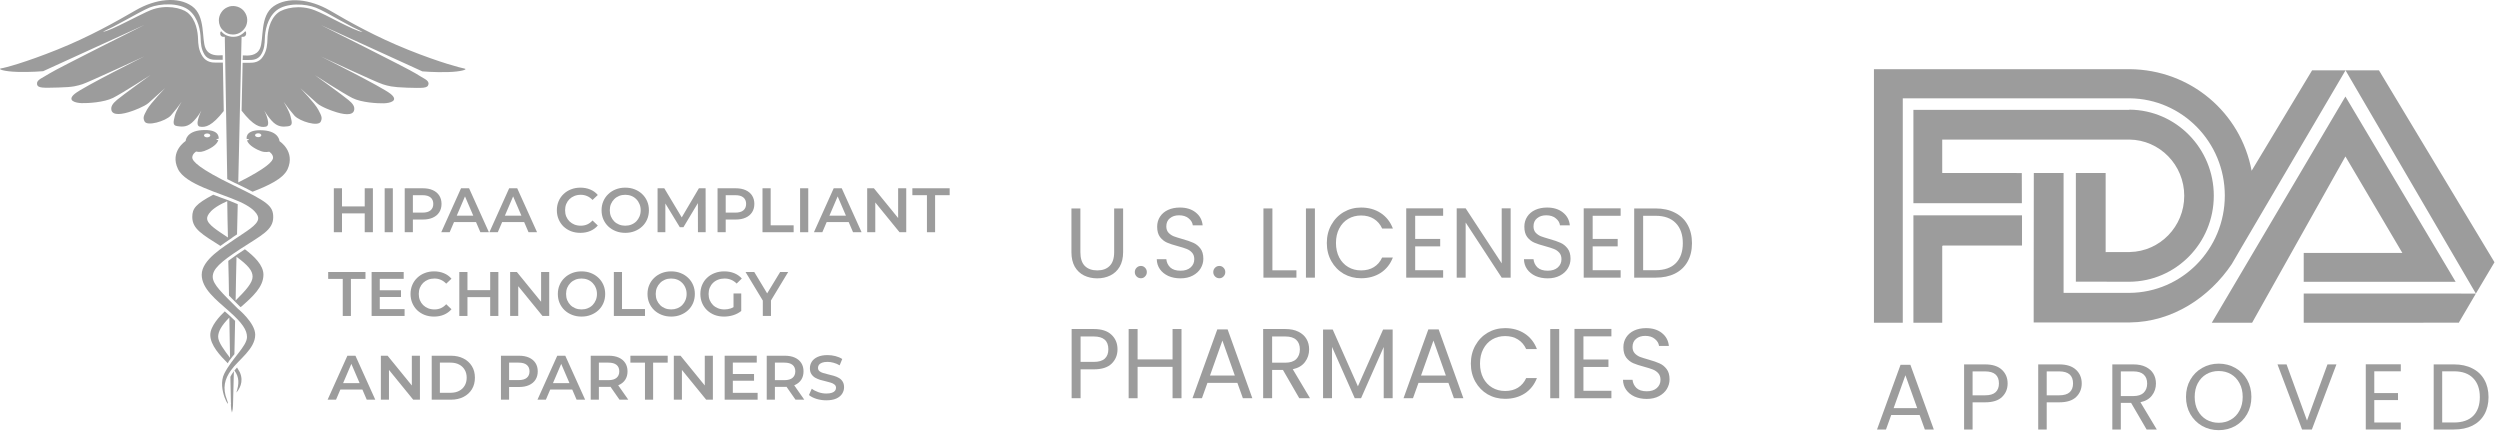 <?xml version="1.0" encoding="UTF-8"?>
<svg xmlns="http://www.w3.org/2000/svg" width="280" height="49" viewBox="0 0 280 49" fill="none">
  <path d="M121.003 23.345V28.25C121.003 28.939 121.169 29.451 121.5 29.785C121.838 30.119 122.305 30.285 122.9 30.285C123.488 30.285 123.948 30.119 124.278 29.785C124.617 29.451 124.786 28.939 124.786 28.25V23.345H125.789V28.239C125.789 28.884 125.661 29.429 125.403 29.874C125.146 30.311 124.797 30.637 124.356 30.852C123.922 31.067 123.433 31.175 122.889 31.175C122.345 31.175 121.853 31.067 121.411 30.852C120.978 30.637 120.632 30.311 120.375 29.874C120.125 29.429 120 28.884 120 28.239V23.345H121.003Z" fill="#9C9C9C"></path>
  <path d="M127.783 31.164C127.592 31.164 127.43 31.097 127.298 30.964C127.165 30.83 127.099 30.667 127.099 30.474C127.099 30.282 127.165 30.119 127.298 29.985C127.43 29.852 127.592 29.785 127.783 29.785C127.967 29.785 128.121 29.852 128.246 29.985C128.378 30.119 128.445 30.282 128.445 30.474C128.445 30.667 128.378 30.83 128.246 30.964C128.121 31.097 127.967 31.164 127.783 31.164Z" fill="#9C9C9C"></path>
  <path d="M132.215 31.175C131.708 31.175 131.252 31.086 130.848 30.908C130.451 30.723 130.139 30.471 129.911 30.152C129.683 29.826 129.565 29.451 129.558 29.029H130.627C130.664 29.392 130.811 29.7 131.069 29.952C131.333 30.196 131.715 30.319 132.215 30.319C132.693 30.319 133.068 30.2 133.34 29.963C133.619 29.718 133.759 29.407 133.759 29.029C133.759 28.732 133.678 28.491 133.517 28.306C133.355 28.12 133.153 27.979 132.91 27.883C132.667 27.787 132.34 27.683 131.929 27.572C131.421 27.438 131.013 27.305 130.705 27.171C130.403 27.038 130.142 26.83 129.922 26.548C129.709 26.259 129.602 25.874 129.602 25.392C129.602 24.969 129.709 24.595 129.922 24.268C130.135 23.942 130.433 23.69 130.815 23.512C131.205 23.334 131.649 23.245 132.149 23.245C132.87 23.245 133.458 23.427 133.914 23.79C134.377 24.153 134.638 24.635 134.696 25.236H133.594C133.557 24.939 133.403 24.68 133.131 24.457C132.859 24.228 132.498 24.113 132.05 24.113C131.631 24.113 131.289 24.224 131.024 24.446C130.76 24.661 130.627 24.965 130.627 25.358C130.627 25.64 130.705 25.87 130.859 26.048C131.021 26.226 131.216 26.363 131.443 26.459C131.679 26.548 132.006 26.652 132.425 26.771C132.932 26.912 133.34 27.052 133.649 27.193C133.958 27.327 134.222 27.538 134.443 27.827C134.663 28.109 134.774 28.495 134.774 28.984C134.774 29.362 134.674 29.718 134.476 30.052C134.277 30.385 133.983 30.656 133.594 30.864C133.204 31.071 132.745 31.175 132.215 31.175Z" fill="#9C9C9C"></path>
  <path d="M136.57 31.164C136.379 31.164 136.217 31.097 136.085 30.964C135.953 30.83 135.886 30.667 135.886 30.474C135.886 30.282 135.953 30.119 136.085 29.985C136.217 29.852 136.379 29.785 136.57 29.785C136.754 29.785 136.908 29.852 137.033 29.985C137.166 30.119 137.232 30.282 137.232 30.474C137.232 30.667 137.166 30.83 137.033 30.964C136.908 31.097 136.754 31.164 136.57 31.164Z" fill="#9C9C9C"></path>
  <path d="M142.509 30.274H145.199V31.097H141.505V23.345H142.509V30.274Z" fill="#9C9C9C"></path>
  <path d="M147.269 23.345V31.097H146.265V23.345H147.269Z" fill="#9C9C9C"></path>
  <path d="M148.604 27.216C148.604 26.459 148.773 25.781 149.111 25.18C149.449 24.572 149.909 24.098 150.489 23.757C151.078 23.416 151.728 23.245 152.441 23.245C153.279 23.245 154.011 23.449 154.636 23.857C155.26 24.265 155.716 24.843 156.003 25.592H154.801C154.588 25.125 154.279 24.765 153.875 24.513C153.478 24.261 153 24.135 152.441 24.135C151.905 24.135 151.423 24.261 150.997 24.513C150.57 24.765 150.236 25.125 149.993 25.592C149.751 26.052 149.629 26.593 149.629 27.216C149.629 27.831 149.751 28.372 149.993 28.84C150.236 29.299 150.57 29.655 150.997 29.907C151.423 30.159 151.905 30.285 152.441 30.285C153 30.285 153.478 30.163 153.875 29.918C154.279 29.666 154.588 29.307 154.801 28.84H156.003C155.716 29.581 155.26 30.155 154.636 30.563C154.011 30.964 153.279 31.164 152.441 31.164C151.728 31.164 151.078 30.997 150.489 30.663C149.909 30.322 149.449 29.852 149.111 29.251C148.773 28.65 148.604 27.972 148.604 27.216Z" fill="#9C9C9C"></path>
  <path d="M158.5 24.168V26.76H161.301V27.594H158.5V30.263H161.632V31.097H157.497V23.334H161.632V24.168H158.5Z" fill="#9C9C9C"></path>
  <path d="M169.193 31.097H168.19L164.154 24.924V31.097H163.15V23.334H164.154L168.19 29.496V23.334H169.193V31.097Z" fill="#9C9C9C"></path>
  <path d="M173.341 31.175C172.833 31.175 172.378 31.086 171.973 30.908C171.576 30.723 171.264 30.471 171.036 30.152C170.808 29.826 170.69 29.451 170.683 29.029H171.753C171.789 29.392 171.936 29.7 172.194 29.952C172.458 30.196 172.841 30.319 173.341 30.319C173.818 30.319 174.193 30.2 174.465 29.963C174.745 29.718 174.884 29.407 174.884 29.029C174.884 28.732 174.803 28.491 174.642 28.306C174.48 28.12 174.278 27.979 174.035 27.883C173.793 27.787 173.466 27.683 173.054 27.572C172.547 27.438 172.139 27.305 171.83 27.171C171.528 27.038 171.267 26.83 171.047 26.548C170.834 26.259 170.727 25.874 170.727 25.392C170.727 24.969 170.834 24.595 171.047 24.268C171.26 23.942 171.558 23.69 171.94 23.512C172.33 23.334 172.774 23.245 173.274 23.245C173.995 23.245 174.583 23.427 175.039 23.79C175.502 24.153 175.763 24.635 175.822 25.236H174.719C174.682 24.939 174.528 24.68 174.256 24.457C173.984 24.228 173.624 24.113 173.175 24.113C172.756 24.113 172.414 24.224 172.15 24.446C171.885 24.661 171.753 24.965 171.753 25.358C171.753 25.64 171.83 25.87 171.984 26.048C172.146 26.226 172.341 26.363 172.569 26.459C172.804 26.548 173.131 26.652 173.55 26.771C174.057 26.912 174.465 27.052 174.774 27.193C175.083 27.327 175.347 27.538 175.568 27.827C175.789 28.109 175.899 28.495 175.899 28.984C175.899 29.362 175.8 29.718 175.601 30.052C175.403 30.385 175.109 30.656 174.719 30.864C174.329 31.071 173.87 31.175 173.341 31.175Z" fill="#9C9C9C"></path>
  <path d="M178.379 24.168V26.76H181.18V27.594H178.379V30.263H181.511V31.097H177.375V23.334H181.511V24.168H178.379Z" fill="#9C9C9C"></path>
  <path d="M185.422 23.345C186.26 23.345 186.984 23.505 187.594 23.823C188.212 24.135 188.682 24.584 189.006 25.169C189.336 25.755 189.502 26.445 189.502 27.238C189.502 28.031 189.336 28.721 189.006 29.307C188.682 29.885 188.212 30.33 187.594 30.641C186.984 30.945 186.26 31.097 185.422 31.097H183.029V23.345H185.422ZM185.422 30.263C186.414 30.263 187.171 30 187.693 29.473C188.215 28.939 188.476 28.194 188.476 27.238C188.476 26.274 188.212 25.521 187.682 24.98C187.16 24.439 186.407 24.168 185.422 24.168H184.032V30.263H185.422Z" fill="#9C9C9C"></path>
  <path d="M125.161 39.119C125.161 39.764 124.94 40.302 124.499 40.732C124.065 41.155 123.4 41.366 122.503 41.366H121.026V44.602H120.022V36.85H122.503C123.371 36.85 124.029 37.062 124.477 37.484C124.933 37.907 125.161 38.452 125.161 39.119ZM122.503 40.532C123.062 40.532 123.474 40.409 123.738 40.165C124.003 39.92 124.135 39.572 124.135 39.119C124.135 38.163 123.591 37.685 122.503 37.685H121.026V40.532H122.503Z" fill="#9C9C9C"></path>
  <path d="M132.329 36.85V44.602H131.326V41.088H127.411V44.602H126.408V36.85H127.411V40.254H131.326V36.85H132.329Z" fill="#9C9C9C"></path>
  <path d="M138.586 42.879H135.234L134.616 44.602H133.558L136.336 36.895H137.494L140.262 44.602H139.203L138.586 42.879ZM138.299 42.056L136.91 38.141L135.52 42.056H138.299Z" fill="#9C9C9C"></path>
  <path d="M145.52 44.602L143.689 41.433H142.477V44.602H141.473V36.85H143.954C144.535 36.85 145.024 36.95 145.421 37.151C145.825 37.351 146.126 37.621 146.325 37.963C146.523 38.304 146.623 38.693 146.623 39.13C146.623 39.664 146.468 40.135 146.16 40.543C145.858 40.951 145.402 41.221 144.792 41.355L146.722 44.602H145.52ZM142.477 40.621H143.954C144.498 40.621 144.906 40.487 145.178 40.22C145.45 39.946 145.586 39.583 145.586 39.13C145.586 38.671 145.45 38.315 145.178 38.063C144.913 37.811 144.505 37.685 143.954 37.685H142.477V40.621Z" fill="#9C9C9C"></path>
  <path d="M155.978 36.906V44.602H154.975V38.864L152.438 44.602H151.733L149.185 38.852V44.602H148.182V36.906H149.263L152.085 43.268L154.908 36.906H155.978Z" fill="#9C9C9C"></path>
  <path d="M162.223 42.879H158.871L158.253 44.602H157.195L159.973 36.895H161.131L163.899 44.602H162.84L162.223 42.879ZM161.936 42.056L160.547 38.141L159.157 42.056H161.936Z" fill="#9C9C9C"></path>
  <path d="M164.735 40.721C164.735 39.965 164.904 39.286 165.242 38.685C165.581 38.078 166.04 37.603 166.621 37.262C167.209 36.921 167.859 36.75 168.573 36.75C169.411 36.75 170.142 36.954 170.767 37.362C171.392 37.77 171.848 38.348 172.134 39.097H170.932C170.719 38.63 170.41 38.27 170.006 38.018C169.609 37.766 169.131 37.64 168.573 37.64C168.036 37.64 167.554 37.766 167.128 38.018C166.702 38.27 166.367 38.63 166.125 39.097C165.882 39.557 165.761 40.098 165.761 40.721C165.761 41.336 165.882 41.877 166.125 42.345C166.367 42.804 166.702 43.16 167.128 43.412C167.554 43.664 168.036 43.791 168.573 43.791C169.131 43.791 169.609 43.668 170.006 43.423C170.41 43.171 170.719 42.812 170.932 42.345H172.134C171.848 43.086 171.392 43.661 170.767 44.069C170.142 44.469 169.411 44.669 168.573 44.669C167.859 44.669 167.209 44.502 166.621 44.169C166.04 43.828 165.581 43.357 165.242 42.756C164.904 42.156 164.735 41.477 164.735 40.721Z" fill="#9C9C9C"></path>
  <path d="M174.631 36.85V44.602H173.628V36.85H174.631Z" fill="#9C9C9C"></path>
  <path d="M177.345 37.673V40.265H180.146V41.099H177.345V43.768H180.477V44.602H176.342V36.839H180.477V37.673H177.345Z" fill="#9C9C9C"></path>
  <path d="M184.432 44.68C183.925 44.68 183.469 44.591 183.065 44.413C182.668 44.228 182.355 43.976 182.128 43.657C181.9 43.331 181.782 42.956 181.775 42.534H182.844C182.881 42.897 183.028 43.205 183.285 43.457C183.55 43.702 183.932 43.824 184.432 43.824C184.91 43.824 185.285 43.705 185.557 43.468C185.836 43.223 185.976 42.912 185.976 42.534C185.976 42.237 185.895 41.996 185.733 41.811C185.572 41.625 185.369 41.485 185.127 41.388C184.884 41.292 184.557 41.188 184.145 41.077C183.638 40.943 183.23 40.81 182.921 40.676C182.62 40.543 182.359 40.335 182.139 40.053C181.925 39.764 181.819 39.379 181.819 38.897C181.819 38.474 181.925 38.1 182.139 37.773C182.352 37.447 182.649 37.195 183.032 37.017C183.421 36.839 183.866 36.75 184.366 36.75C185.086 36.75 185.675 36.932 186.13 37.295C186.593 37.659 186.854 38.141 186.913 38.741H185.811C185.774 38.445 185.619 38.185 185.347 37.963C185.075 37.733 184.715 37.618 184.267 37.618C183.848 37.618 183.506 37.729 183.241 37.952C182.977 38.166 182.844 38.471 182.844 38.864C182.844 39.145 182.921 39.375 183.076 39.553C183.238 39.731 183.432 39.868 183.66 39.965C183.896 40.053 184.223 40.157 184.642 40.276C185.149 40.417 185.557 40.558 185.866 40.699C186.174 40.832 186.439 41.043 186.66 41.333C186.88 41.614 186.99 42 186.99 42.489C186.99 42.867 186.891 43.223 186.693 43.557C186.494 43.891 186.2 44.161 185.811 44.369C185.421 44.577 184.961 44.68 184.432 44.68Z" fill="#9C9C9C"></path>
  <g clip-path="url(#clip0_1501_4152)">
    <path fill-rule="evenodd" clip-rule="evenodd" d="M217.622 27.496H226.465V24.117H214.429H214.302V36.146H217.53V27.546L217.623 27.496H217.622Z" fill="#9C9C9C"></path>
    <path fill-rule="evenodd" clip-rule="evenodd" d="M214.302 12.308L238.466 12.305L238.517 12.282C243.733 12.331 247.945 16.628 247.945 21.92C247.945 27.219 243.719 31.52 238.491 31.556L238.407 31.553L232.496 31.547V19.379H235.833V28.237L236.111 28.23H238.414L238.542 28.228C241.919 28.159 244.635 25.366 244.635 21.931C244.635 18.477 241.892 15.673 238.49 15.632H217.61L217.529 15.633V19.311L217.531 19.377L226.441 19.38L226.45 22.759L214.338 22.757L214.301 22.755V12.308L214.302 12.308ZM262.698 7.88L277.297 32.88L279.382 29.371L266.445 7.88H262.698ZM247.718 36.147L262.687 10.811L275.034 31.565H258.016V28.328H269.064L262.687 17.521L252.236 36.148L247.718 36.147Z" fill="#9C9C9C"></path>
    <path fill-rule="evenodd" clip-rule="evenodd" d="M277.297 32.88L258.017 32.875V36.147L275.403 36.141L275.429 36.063L277.298 32.881L277.297 32.88ZM227.772 32.773L227.786 19.378H231.122V32.773V32.8H238.416L238.493 32.802C244.402 32.76 249.179 27.898 249.179 21.906C249.179 15.925 244.415 11.068 238.519 11.011L238.416 11.014H213.111V36.146H209.881V7.751L238.416 7.748H238.545C245.331 7.81 250.964 12.599 252.182 19.125L258.953 7.88H262.699L251.084 27.645L249.957 29.58C247.459 33.299 243.312 36.069 238.544 36.113H238.415H227.772V32.773Z" fill="#9C9C9C"></path>
  </g>
  <path d="M214.997 46.483H211.816L211.23 48.104H210.226L212.862 40.854H213.961L216.587 48.104H215.582L214.997 46.483ZM214.725 45.708L213.406 42.025L212.088 45.708H214.725Z" fill="#9C9C9C"></path>
  <path d="M224.854 42.946C224.854 43.553 224.644 44.059 224.226 44.463C223.814 44.861 223.183 45.06 222.332 45.06H220.93V48.104H219.978V40.812H222.332C223.155 40.812 223.779 41.011 224.205 41.408C224.637 41.806 224.854 42.318 224.854 42.946ZM222.332 44.275C222.862 44.275 223.253 44.16 223.504 43.93C223.755 43.699 223.881 43.372 223.881 42.946C223.881 42.046 223.364 41.596 222.332 41.596H220.93V44.275H222.332Z" fill="#9C9C9C"></path>
  <path d="M233.154 42.946C233.154 43.553 232.945 44.059 232.527 44.463C232.115 44.861 231.484 45.06 230.633 45.06H229.231V48.104H228.279V40.812H230.633C231.456 40.812 232.08 41.011 232.506 41.408C232.938 41.806 233.154 42.318 233.154 42.946ZM230.633 44.275C231.163 44.275 231.554 44.16 231.805 43.93C232.056 43.699 232.181 43.372 232.181 42.946C232.181 42.046 231.665 41.596 230.633 41.596H229.231V44.275H230.633Z" fill="#9C9C9C"></path>
  <path d="M240.42 48.104L238.683 45.122H237.532V48.104H236.58V40.812H238.934C239.485 40.812 239.949 40.906 240.325 41.094C240.709 41.282 240.995 41.537 241.183 41.858C241.372 42.179 241.466 42.545 241.466 42.957C241.466 43.459 241.319 43.902 241.026 44.285C240.74 44.669 240.308 44.923 239.729 45.049L241.56 48.104H240.42ZM237.532 44.359H238.934C239.45 44.359 239.837 44.233 240.095 43.982C240.353 43.724 240.482 43.382 240.482 42.957C240.482 42.524 240.353 42.189 240.095 41.952C239.844 41.715 239.457 41.596 238.934 41.596H237.532V44.359Z" fill="#9C9C9C"></path>
  <path d="M248.493 48.177C247.817 48.177 247.2 48.02 246.642 47.707C246.084 47.386 245.641 46.943 245.313 46.378C244.992 45.806 244.832 45.164 244.832 44.453C244.832 43.741 244.992 43.103 245.313 42.538C245.641 41.966 246.084 41.523 246.642 41.209C247.2 40.889 247.817 40.728 248.493 40.728C249.177 40.728 249.798 40.889 250.356 41.209C250.914 41.523 251.353 41.963 251.674 42.528C251.995 43.093 252.155 43.734 252.155 44.453C252.155 45.171 251.995 45.813 251.674 46.378C251.353 46.943 250.914 47.386 250.356 47.707C249.798 48.02 249.177 48.177 248.493 48.177ZM248.493 47.351C249.003 47.351 249.46 47.232 249.864 46.995C250.276 46.758 250.596 46.42 250.827 45.98C251.064 45.541 251.182 45.032 251.182 44.453C251.182 43.867 251.064 43.358 250.827 42.925C250.596 42.486 250.279 42.148 249.875 41.91C249.47 41.673 249.01 41.555 248.493 41.555C247.977 41.555 247.517 41.673 247.112 41.91C246.708 42.148 246.387 42.486 246.15 42.925C245.92 43.358 245.805 43.867 245.805 44.453C245.805 45.032 245.92 45.541 246.15 45.98C246.387 46.42 246.708 46.758 247.112 46.995C247.524 47.232 247.984 47.351 248.493 47.351Z" fill="#9C9C9C"></path>
  <path d="M261.681 40.812L258.929 48.104H257.831L255.079 40.812H256.094L258.385 47.1L260.676 40.812H261.681Z" fill="#9C9C9C"></path>
  <path d="M265.919 41.586V44.024H268.576V44.809H265.919V47.319H268.89V48.104H264.967V40.801H268.89V41.586H265.919Z" fill="#9C9C9C"></path>
  <path d="M274.843 40.812C275.638 40.812 276.326 40.962 276.904 41.262C277.49 41.555 277.937 41.977 278.244 42.528C278.558 43.079 278.714 43.727 278.714 44.474C278.714 45.22 278.558 45.869 278.244 46.42C277.937 46.964 277.49 47.382 276.904 47.675C276.326 47.961 275.638 48.104 274.843 48.104H272.573V40.812H274.843ZM274.843 47.319C275.785 47.319 276.503 47.072 276.999 46.577C277.494 46.074 277.741 45.373 277.741 44.474C277.741 43.567 277.49 42.859 276.988 42.35C276.493 41.841 275.778 41.586 274.843 41.586H273.525V47.319H274.843Z" fill="#9C9C9C"></path>
  <path d="M25.803 42.202C25.823 43.578 25.843 44.58 25.862 45.071C25.882 45.13 25.882 45.208 25.862 45.267C25.862 45.346 25.862 45.405 25.862 45.405C25.862 45.68 25.901 45.955 25.98 46.211C26.058 45.955 26.097 45.68 26.097 45.405C26.097 45.307 26.136 43.872 26.195 41.573C26.176 41.593 26.156 41.613 26.156 41.632C26.019 41.809 25.901 42.006 25.803 42.202ZM21.73 13.515C22.044 13.181 22.337 12.788 22.553 12.376C22.396 12.729 21.789 14.065 22.377 14.183C23.023 14.301 23.747 14.105 25.059 12.435C25.02 10.293 24.981 8.426 24.962 7.012H24.257C24.217 7.012 24.198 7.012 24.159 7.012C23.767 7.012 23.121 6.972 22.69 6.324C22.22 5.617 22.2 4.89 22.181 4.359C22.161 3.593 21.965 2.198 21.006 1.412C20.34 0.881 18.539 0.469 16.874 1.137C16.326 1.353 15.229 1.923 14.152 2.453C13.173 2.944 11.92 3.553 11.528 3.553C12.174 3.259 13.036 2.826 13.976 2.296C15.053 1.706 16.189 1.078 16.757 0.842C17.892 0.39 20.066 0.253 21.182 1.156C22.24 2.021 22.455 3.514 22.475 4.32C22.494 4.85 22.514 5.499 22.925 6.147C23.297 6.697 23.884 6.697 24.237 6.697H24.315H24.942C24.942 6.52 24.942 6.363 24.942 6.186C24.315 6.226 23.415 6.265 23.023 5.42C22.553 4.398 23.062 1.785 21.495 0.685C19.929 -0.416 17.422 -0.14 15.19 1.156C12.977 2.433 10.04 4.104 6.417 5.558C2.795 7.012 0.543 7.601 0.112 7.66C-0.299 7.739 0.445 8.014 1.992 8.053C3.539 8.092 4.831 7.974 4.831 7.974L16.189 2.787C16.189 2.787 6.398 7.68 5.575 8.21C4.753 8.741 4.087 8.918 4.146 9.409C4.205 9.9 4.831 9.841 6.554 9.802C8.278 9.762 8.65 9.605 9.237 9.428C9.825 9.252 16.189 6.304 16.189 6.304C16.189 6.304 9.374 9.703 8.395 10.489C7.416 11.275 8.473 11.531 9.139 11.55C9.825 11.57 11.646 11.472 12.664 10.961C13.682 10.45 16.855 8.407 16.855 8.407C16.855 8.407 13.721 10.666 13.114 11.177C12.625 11.59 12.37 11.943 12.488 12.376C12.664 12.926 13.604 12.867 14.857 12.415C14.857 12.415 16.15 11.963 16.639 11.531C17.129 11.079 18.499 9.861 18.499 9.861C18.499 9.861 16.874 11.55 16.463 12.277C16.071 13.004 15.993 13.181 16.189 13.594C16.463 14.183 18.539 13.574 19.126 12.945C19.557 12.454 19.968 11.943 20.34 11.393C20.34 11.393 19.713 12.415 19.576 13.004C19.439 13.594 19.283 14.065 19.851 14.124C20.477 14.223 21.065 14.242 21.73 13.515ZM25.608 26.896C25.666 26.857 25.725 26.817 25.784 26.778C25.901 26.7 25.999 26.64 26.078 26.562C26.234 26.464 26.391 26.346 26.548 26.248C26.567 25.128 26.606 23.988 26.626 22.868C26.313 22.73 25.98 22.593 25.627 22.455C25.608 22.455 25.588 22.436 25.569 22.436C25.529 22.416 25.51 22.416 25.471 22.396C25.236 22.318 25.02 22.22 24.766 22.141C24.472 22.023 24.178 21.925 23.884 21.807C21.926 22.848 21.535 23.34 21.535 24.302C21.535 25.658 22.69 26.267 24.687 27.544C25.001 27.309 25.314 27.092 25.608 26.896ZM23.199 24.479C23.199 24.479 23.062 23.615 25.275 22.613C25.334 22.593 25.392 22.554 25.451 22.534C25.471 23.89 25.49 25.245 25.529 26.601C24.433 25.855 23.199 25.147 23.199 24.479ZM26.548 41.161C26.45 41.279 26.352 41.397 26.254 41.495C26.822 42.261 26.783 43.008 26.469 43.971C26.763 43.636 27.351 42.792 26.861 41.691C26.763 41.514 26.665 41.338 26.548 41.161ZM25.647 33.105C25.862 33.321 26.117 33.577 26.371 33.832C26.528 33.989 26.685 34.146 26.861 34.323C26.881 34.343 26.92 34.362 26.959 34.402C28.291 33.242 29.505 32.142 29.505 30.767C29.505 29.686 28.467 28.704 27.429 27.918C27.331 27.977 27.233 28.036 27.135 28.114C26.9 28.271 26.685 28.409 26.489 28.546C26.489 28.546 26.469 28.546 26.469 28.566C26.43 28.605 26.371 28.625 26.332 28.664C26.058 28.861 25.804 29.038 25.569 29.215C25.608 30.531 25.627 31.847 25.647 33.105ZM26.489 28.763C27.781 29.706 28.291 30.315 28.291 30.983C28.291 31.671 27.566 32.476 26.391 33.655C26.411 32.083 26.45 30.452 26.489 28.763ZM33.636 9.88C33.636 9.88 35.007 11.098 35.497 11.55C35.986 12.002 37.279 12.435 37.279 12.435C38.532 12.886 39.472 12.945 39.648 12.395C39.785 11.963 39.511 11.59 39.022 11.197C38.414 10.686 35.281 8.426 35.281 8.426C35.281 8.426 38.454 10.47 39.472 10.981C40.49 11.492 42.311 11.59 42.997 11.57C43.682 11.55 44.72 11.295 43.741 10.509C42.762 9.723 35.947 6.324 35.947 6.324C35.947 6.324 42.292 9.291 42.899 9.448C43.486 9.625 43.858 9.762 45.581 9.821C47.305 9.861 47.912 9.92 47.99 9.428C48.068 8.957 47.383 8.78 46.561 8.23C45.738 7.699 35.947 2.807 35.947 2.807L47.305 7.994C47.305 7.994 48.597 8.112 50.144 8.073C51.691 8.033 52.435 7.758 52.024 7.68C51.613 7.601 49.341 7.031 45.718 5.577C42.096 4.123 39.158 2.473 36.946 1.176C34.733 -0.101 32.207 -0.396 30.64 0.704C29.074 1.805 29.583 4.398 29.113 5.44C28.721 6.285 27.82 6.245 27.194 6.206C27.194 6.363 27.194 6.54 27.174 6.717H27.82H27.899C28.251 6.717 28.839 6.717 29.211 6.167C29.622 5.538 29.642 4.87 29.661 4.339C29.681 3.534 29.896 2.041 30.954 1.176C32.07 0.272 34.243 0.41 35.379 0.862C35.947 1.078 37.083 1.706 38.16 2.316C39.1 2.846 39.961 3.278 40.608 3.573C40.196 3.573 38.963 2.964 37.984 2.473C36.926 1.923 35.83 1.372 35.262 1.156C33.597 0.488 31.796 0.901 31.13 1.431C30.151 2.217 29.974 3.612 29.955 4.379C29.935 4.909 29.916 5.656 29.446 6.344C29.035 6.992 28.388 7.031 27.977 7.031C27.938 7.031 27.918 7.031 27.879 7.031H27.174C27.135 8.446 27.096 10.293 27.057 12.395C28.388 14.105 29.152 14.321 29.779 14.183C30.366 14.065 29.779 12.729 29.602 12.376C29.837 12.788 30.112 13.162 30.425 13.515C31.071 14.242 31.678 14.223 32.266 14.144C32.853 14.065 32.677 13.614 32.54 13.024C32.403 12.435 31.776 11.413 31.776 11.413C32.148 11.943 32.559 12.474 32.99 12.965C33.578 13.594 35.653 14.223 35.928 13.614C36.104 13.221 36.045 13.024 35.653 12.297C35.281 11.57 33.636 9.88 33.636 9.88ZM26.097 3.868C26.411 3.868 26.724 3.77 26.979 3.593C27.233 3.416 27.448 3.16 27.566 2.885C27.683 2.591 27.723 2.276 27.664 1.962C27.605 1.648 27.448 1.372 27.233 1.137C27.018 0.921 26.724 0.763 26.411 0.704C26.097 0.645 25.784 0.665 25.49 0.803C25.197 0.921 24.942 1.137 24.785 1.392C24.609 1.648 24.511 1.962 24.511 2.276C24.511 2.492 24.55 2.689 24.629 2.885C24.707 3.082 24.824 3.259 24.981 3.396C25.138 3.553 25.294 3.671 25.49 3.75C25.666 3.829 25.882 3.868 26.097 3.868ZM31.306 15.814C31.306 15.814 31.267 14.714 29.485 14.596C27.664 14.478 27.585 15.264 27.625 15.559C27.762 15.559 27.879 15.598 27.879 15.637C27.879 15.677 27.781 15.716 27.664 15.716C27.762 16.011 28.036 16.364 28.819 16.757C29.465 17.072 29.779 17.052 30.151 16.993C30.151 16.993 30.582 17.248 30.582 17.661C30.582 18.054 29.896 18.82 26.685 20.432C26.881 11.747 27.057 4.123 27.057 4.123H27.253C27.331 4.123 27.409 4.084 27.468 4.025C27.527 3.966 27.566 3.887 27.566 3.809V3.711C27.566 3.671 27.566 3.632 27.546 3.593C27.527 3.553 27.507 3.514 27.468 3.495C27.292 3.691 27.096 3.848 26.861 3.966C26.626 4.084 26.371 4.123 26.117 4.123C25.862 4.123 25.608 4.064 25.373 3.966C25.138 3.868 24.922 3.691 24.766 3.495C24.727 3.534 24.707 3.553 24.687 3.593C24.668 3.632 24.668 3.671 24.668 3.711V3.809C24.668 3.887 24.707 3.966 24.766 4.025C24.824 4.084 24.903 4.123 24.981 4.123H25.177C25.177 4.123 25.314 11.531 25.451 20.058C25.725 20.196 25.999 20.333 26.313 20.491C26.352 20.51 26.411 20.53 26.45 20.549C27.174 20.903 27.781 21.198 28.291 21.473C30.014 20.805 31.698 20.039 32.207 18.958C33.108 16.954 31.306 15.814 31.306 15.814ZM28.917 15.362C28.721 15.362 28.565 15.264 28.565 15.146C28.565 15.028 28.721 14.93 28.917 14.93C29.113 14.93 29.27 15.028 29.27 15.146C29.27 15.264 29.113 15.362 28.917 15.362ZM25.803 40.237C25.96 40.041 26.097 39.844 26.254 39.667C26.273 38.548 26.313 37.29 26.332 35.934C26.136 35.738 25.921 35.541 25.686 35.325C25.608 35.266 25.549 35.188 25.471 35.129C25.373 35.031 25.275 34.952 25.177 34.873C24.629 35.384 23.552 36.524 23.552 37.506C23.552 38.665 24.668 39.844 25.51 40.689C25.588 40.512 25.686 40.375 25.803 40.237ZM25.686 35.561C25.725 37.231 25.745 38.764 25.764 40.08C25.118 39.216 24.433 38.331 24.433 37.722C24.433 37.153 24.766 36.504 25.686 35.561ZM26.136 20.746C22.318 18.899 21.535 18.054 21.535 17.642C21.535 17.229 21.965 16.973 21.965 16.973C22.337 17.052 22.651 17.052 23.297 16.738C24.08 16.364 24.355 15.991 24.452 15.696C24.335 15.696 24.237 15.657 24.237 15.618C24.237 15.578 24.355 15.539 24.491 15.539V15.519C24.511 15.225 24.413 14.458 22.612 14.576C20.83 14.694 20.791 15.794 20.791 15.794C20.791 15.794 18.989 16.954 19.929 18.919C20.751 20.667 24.609 21.591 26.841 22.593C29.054 23.595 28.917 24.459 28.917 24.459C28.917 25.206 27.429 25.992 26.254 26.817C25.079 27.643 22.592 29.077 22.592 30.767C22.592 32.319 24.139 33.517 25.647 34.854C27.174 36.19 27.664 36.995 27.664 37.742C27.664 38.764 25.98 40.139 25.118 41.849C24.257 43.558 25.96 46.211 25.431 44.815C24.883 43.42 25.177 42.438 25.882 41.456C26.744 40.257 28.584 39.078 28.584 37.486C28.584 36.15 26.646 34.578 26.646 34.578C24.922 32.849 23.826 31.867 23.826 31.003C23.826 30.138 24.648 29.372 26.959 27.859C29.25 26.365 30.601 25.776 30.601 24.322C30.601 23.045 29.955 22.593 26.136 20.746ZM23.199 14.95C23.395 14.95 23.552 15.048 23.552 15.166C23.552 15.284 23.395 15.382 23.199 15.382C23.003 15.382 22.847 15.284 22.847 15.166C22.847 15.048 23.003 14.95 23.199 14.95Z" fill="#9C9C9C"></path>
  <path d="M40.849 21.086H41.764V26.009H40.849V21.086ZM38.303 26.009H37.389V21.086H38.303V26.009ZM40.92 23.899H38.226V23.119H40.92V23.899Z" fill="#9C9C9C"></path>
  <path d="M43.083 26.009V21.086H43.997V26.009H43.083Z" fill="#9C9C9C"></path>
  <path d="M45.329 26.009V21.086H47.355C47.791 21.086 48.163 21.156 48.473 21.297C48.787 21.438 49.029 21.639 49.197 21.902C49.366 22.164 49.451 22.476 49.451 22.837C49.451 23.198 49.366 23.51 49.197 23.773C49.029 24.035 48.787 24.237 48.473 24.378C48.163 24.518 47.791 24.588 47.355 24.588H45.836L46.243 24.16V26.009H45.329ZM46.243 24.258L45.836 23.815H47.312C47.716 23.815 48.018 23.73 48.22 23.562C48.426 23.388 48.529 23.147 48.529 22.837C48.529 22.523 48.426 22.282 48.22 22.113C48.018 21.944 47.716 21.86 47.312 21.86H45.836L46.243 21.41V24.258Z" fill="#9C9C9C"></path>
  <path d="M49.42 26.009L51.636 21.086H52.536L54.758 26.009H53.802L51.896 21.571H52.261L50.363 26.009H49.42ZM50.44 24.87L50.686 24.152H53.345L53.591 24.87H50.44Z" fill="#9C9C9C"></path>
  <path d="M54.812 26.009L57.027 21.086H57.928L60.15 26.009H59.194L57.288 21.571H57.653L55.754 26.009H54.812ZM55.832 24.87L56.078 24.152H58.736L58.983 24.87H55.832Z" fill="#9C9C9C"></path>
  <path d="M64.999 26.08C64.624 26.08 64.274 26.019 63.951 25.897C63.632 25.77 63.353 25.594 63.114 25.369C62.879 25.14 62.697 24.87 62.565 24.56C62.434 24.251 62.368 23.913 62.368 23.548C62.368 23.182 62.434 22.844 62.565 22.535C62.697 22.225 62.882 21.958 63.121 21.733C63.36 21.503 63.639 21.327 63.958 21.206C64.277 21.079 64.626 21.016 65.006 21.016C65.409 21.016 65.777 21.086 66.11 21.227C66.443 21.363 66.724 21.567 66.954 21.838L66.363 22.394C66.185 22.202 65.986 22.059 65.765 21.965C65.545 21.867 65.306 21.817 65.048 21.817C64.79 21.817 64.553 21.86 64.338 21.944C64.127 22.028 63.941 22.148 63.782 22.303C63.627 22.457 63.505 22.64 63.416 22.851C63.332 23.062 63.29 23.294 63.29 23.548C63.29 23.801 63.332 24.033 63.416 24.244C63.505 24.455 63.627 24.638 63.782 24.793C63.941 24.947 64.127 25.067 64.338 25.151C64.553 25.236 64.79 25.278 65.048 25.278C65.306 25.278 65.545 25.231 65.765 25.137C65.986 25.039 66.185 24.891 66.363 24.694L66.954 25.257C66.724 25.524 66.443 25.728 66.11 25.869C65.777 26.009 65.407 26.08 64.999 26.08Z" fill="#9C9C9C"></path>
  <path d="M70.034 26.08C69.65 26.08 69.296 26.016 68.972 25.89C68.648 25.763 68.367 25.587 68.128 25.362C67.889 25.132 67.704 24.865 67.572 24.56C67.441 24.251 67.375 23.913 67.375 23.548C67.375 23.182 67.441 22.847 67.572 22.542C67.704 22.232 67.889 21.965 68.128 21.74C68.367 21.51 68.648 21.332 68.972 21.206C69.296 21.079 69.647 21.016 70.027 21.016C70.412 21.016 70.763 21.079 71.082 21.206C71.406 21.332 71.687 21.51 71.926 21.74C72.165 21.965 72.35 22.232 72.482 22.542C72.613 22.847 72.678 23.182 72.678 23.548C72.678 23.913 72.613 24.251 72.482 24.56C72.35 24.87 72.165 25.137 71.926 25.362C71.687 25.587 71.406 25.763 71.082 25.89C70.763 26.016 70.414 26.08 70.034 26.08ZM70.027 25.278C70.275 25.278 70.505 25.236 70.716 25.151C70.927 25.067 71.11 24.947 71.265 24.793C71.42 24.633 71.539 24.45 71.624 24.244C71.713 24.033 71.757 23.801 71.757 23.548C71.757 23.294 71.713 23.065 71.624 22.858C71.539 22.647 71.42 22.465 71.265 22.31C71.11 22.15 70.927 22.028 70.716 21.944C70.505 21.86 70.275 21.817 70.027 21.817C69.778 21.817 69.549 21.86 69.338 21.944C69.131 22.028 68.948 22.15 68.789 22.31C68.634 22.465 68.513 22.647 68.423 22.858C68.339 23.065 68.297 23.294 68.297 23.548C68.297 23.796 68.339 24.026 68.423 24.237C68.513 24.448 68.634 24.633 68.789 24.793C68.944 24.947 69.127 25.067 69.338 25.151C69.549 25.236 69.778 25.278 70.027 25.278Z" fill="#9C9C9C"></path>
  <path d="M73.648 26.009V21.086H74.4L76.552 24.68H76.159L78.276 21.086H79.028L79.035 26.009H78.17L78.163 22.443H78.346L76.545 25.447H76.138L74.309 22.443H74.52V26.009H73.648Z" fill="#9C9C9C"></path>
  <path d="M80.365 26.009V21.086H82.391C82.827 21.086 83.199 21.156 83.509 21.297C83.823 21.438 84.064 21.639 84.233 21.902C84.402 22.164 84.487 22.476 84.487 22.837C84.487 23.198 84.402 23.51 84.233 23.773C84.064 24.035 83.823 24.237 83.509 24.378C83.199 24.518 82.827 24.588 82.391 24.588H80.871L81.279 24.16V26.009H80.365ZM81.279 24.258L80.871 23.815H82.348C82.752 23.815 83.054 23.73 83.256 23.562C83.462 23.388 83.565 23.147 83.565 22.837C83.565 22.523 83.462 22.282 83.256 22.113C83.054 21.944 82.752 21.86 82.348 21.86H80.871L81.279 21.41V24.258Z" fill="#9C9C9C"></path>
  <path d="M85.4 26.009V21.086H86.314V25.236H88.888V26.009H85.4Z" fill="#9C9C9C"></path>
  <path d="M89.61 26.009V21.086H90.524V26.009H89.61Z" fill="#9C9C9C"></path>
  <path d="M91.16 26.009L93.375 21.086H94.275L96.498 26.009H95.541L93.635 21.571H94.001L92.102 26.009H91.16ZM92.18 24.87L92.426 24.152H95.084L95.33 24.87H92.18Z" fill="#9C9C9C"></path>
  <path d="M97.124 26.009V21.086H97.877L100.964 24.877H100.591V21.086H101.499V26.009H100.746L97.659 22.218H98.031V26.009H97.124Z" fill="#9C9C9C"></path>
  <path d="M103.817 26.009V21.86H102.185V21.086H106.363V21.86H104.731V26.009H103.817Z" fill="#9C9C9C"></path>
  <path d="M38.388 35.387V31.237H36.756V30.464H40.934V31.237H39.302V35.387H38.388Z" fill="#9C9C9C"></path>
  <path d="M42.464 32.51H44.912V33.263H42.464V32.51ZM42.535 34.62H45.313V35.387H41.62V30.464H45.214V31.23H42.535V34.62Z" fill="#9C9C9C"></path>
  <path d="M48.611 35.457C48.236 35.457 47.886 35.396 47.563 35.274C47.244 35.148 46.965 34.972 46.726 34.747C46.491 34.517 46.308 34.248 46.177 33.938C46.046 33.629 45.98 33.291 45.98 32.925C45.98 32.56 46.046 32.222 46.177 31.913C46.308 31.603 46.494 31.336 46.733 31.111C46.972 30.881 47.251 30.705 47.57 30.583C47.889 30.457 48.238 30.393 48.618 30.393C49.021 30.393 49.389 30.464 49.722 30.604C50.055 30.74 50.336 30.944 50.566 31.216L49.975 31.772C49.797 31.58 49.598 31.437 49.377 31.343C49.157 31.244 48.918 31.195 48.66 31.195C48.402 31.195 48.165 31.237 47.95 31.322C47.739 31.406 47.553 31.526 47.394 31.68C47.239 31.835 47.117 32.018 47.028 32.229C46.944 32.44 46.902 32.672 46.902 32.925C46.902 33.178 46.944 33.411 47.028 33.622C47.117 33.833 47.239 34.016 47.394 34.17C47.553 34.325 47.739 34.444 47.95 34.529C48.165 34.613 48.402 34.656 48.66 34.656C48.918 34.656 49.157 34.609 49.377 34.515C49.598 34.416 49.797 34.269 49.975 34.072L50.566 34.634C50.336 34.902 50.055 35.106 49.722 35.246C49.389 35.387 49.019 35.457 48.611 35.457Z" fill="#9C9C9C"></path>
  <path d="M54.902 30.464H55.817V35.387H54.902V30.464ZM52.356 35.387H51.442V30.464H52.356V35.387ZM54.973 33.277H52.279V32.496H54.973V33.277Z" fill="#9C9C9C"></path>
  <path d="M57.136 35.387V30.464H57.889L60.976 34.255H60.603V30.464H61.511V35.387H60.758L57.67 31.596H58.043V35.387H57.136Z" fill="#9C9C9C"></path>
  <path d="M65.137 35.457C64.752 35.457 64.398 35.394 64.075 35.267C63.751 35.141 63.47 34.965 63.231 34.74C62.992 34.51 62.806 34.243 62.675 33.938C62.544 33.629 62.478 33.291 62.478 32.925C62.478 32.56 62.544 32.224 62.675 31.92C62.806 31.61 62.992 31.343 63.231 31.118C63.47 30.888 63.751 30.71 64.075 30.583C64.398 30.457 64.75 30.393 65.13 30.393C65.514 30.393 65.866 30.457 66.185 30.583C66.508 30.71 66.79 30.888 67.029 31.118C67.268 31.343 67.453 31.61 67.584 31.92C67.716 32.224 67.781 32.56 67.781 32.925C67.781 33.291 67.716 33.629 67.584 33.938C67.453 34.248 67.268 34.515 67.029 34.74C66.79 34.965 66.508 35.141 66.185 35.267C65.866 35.394 65.517 35.457 65.137 35.457ZM65.13 34.656C65.378 34.656 65.608 34.613 65.819 34.529C66.03 34.444 66.213 34.325 66.368 34.17C66.522 34.011 66.642 33.828 66.726 33.622C66.815 33.411 66.86 33.178 66.86 32.925C66.86 32.672 66.815 32.442 66.726 32.236C66.642 32.025 66.522 31.842 66.368 31.688C66.213 31.528 66.03 31.406 65.819 31.322C65.608 31.237 65.378 31.195 65.13 31.195C64.881 31.195 64.651 31.237 64.441 31.322C64.234 31.406 64.051 31.528 63.892 31.688C63.737 31.842 63.615 32.025 63.526 32.236C63.442 32.442 63.4 32.672 63.4 32.925C63.4 33.174 63.442 33.404 63.526 33.615C63.615 33.826 63.737 34.011 63.892 34.17C64.047 34.325 64.23 34.444 64.441 34.529C64.651 34.613 64.881 34.656 65.13 34.656Z" fill="#9C9C9C"></path>
  <path d="M68.751 35.387V30.464H69.665V34.613H72.239V35.387H68.751Z" fill="#9C9C9C"></path>
  <path d="M75.178 35.457C74.794 35.457 74.44 35.394 74.116 35.267C73.793 35.141 73.512 34.965 73.272 34.74C73.033 34.51 72.848 34.243 72.717 33.938C72.585 33.629 72.52 33.291 72.52 32.925C72.52 32.56 72.585 32.224 72.717 31.92C72.848 31.61 73.033 31.343 73.272 31.118C73.512 30.888 73.793 30.71 74.116 30.583C74.44 30.457 74.792 30.393 75.171 30.393C75.556 30.393 75.908 30.457 76.226 30.583C76.55 30.71 76.831 30.888 77.07 31.118C77.31 31.343 77.495 31.61 77.626 31.92C77.757 32.224 77.823 32.56 77.823 32.925C77.823 33.291 77.757 33.629 77.626 33.938C77.495 34.248 77.31 34.515 77.07 34.74C76.831 34.965 76.55 35.141 76.226 35.267C75.908 35.394 75.558 35.457 75.178 35.457ZM75.171 34.656C75.42 34.656 75.65 34.613 75.861 34.529C76.072 34.444 76.255 34.325 76.409 34.17C76.564 34.011 76.684 33.828 76.768 33.622C76.857 33.411 76.902 33.178 76.902 32.925C76.902 32.672 76.857 32.442 76.768 32.236C76.684 32.025 76.564 31.842 76.409 31.688C76.255 31.528 76.072 31.406 75.861 31.322C75.65 31.237 75.42 31.195 75.171 31.195C74.923 31.195 74.693 31.237 74.482 31.322C74.276 31.406 74.093 31.528 73.934 31.688C73.779 31.842 73.657 32.025 73.568 32.236C73.483 32.442 73.441 32.672 73.441 32.925C73.441 33.174 73.483 33.404 73.568 33.615C73.657 33.826 73.779 34.011 73.934 34.17C74.088 34.325 74.271 34.444 74.482 34.529C74.693 34.613 74.923 34.656 75.171 34.656Z" fill="#9C9C9C"></path>
  <path d="M81.092 35.457C80.708 35.457 80.353 35.396 80.03 35.274C79.711 35.148 79.432 34.972 79.193 34.747C78.954 34.517 78.769 34.248 78.637 33.938C78.506 33.629 78.441 33.291 78.441 32.925C78.441 32.56 78.506 32.222 78.637 31.913C78.769 31.603 78.954 31.336 79.193 31.111C79.437 30.881 79.721 30.705 80.044 30.583C80.368 30.457 80.722 30.393 81.106 30.393C81.523 30.393 81.898 30.461 82.231 30.597C82.569 30.733 82.853 30.933 83.082 31.195L82.506 31.758C82.314 31.566 82.105 31.425 81.88 31.336C81.659 31.242 81.416 31.195 81.148 31.195C80.89 31.195 80.651 31.237 80.431 31.322C80.21 31.406 80.021 31.526 79.861 31.68C79.702 31.835 79.578 32.018 79.488 32.229C79.404 32.44 79.362 32.672 79.362 32.925C79.362 33.174 79.404 33.404 79.488 33.615C79.578 33.826 79.702 34.011 79.861 34.17C80.021 34.325 80.208 34.444 80.424 34.529C80.64 34.613 80.879 34.656 81.141 34.656C81.385 34.656 81.62 34.618 81.845 34.543C82.074 34.463 82.292 34.332 82.499 34.149L83.019 34.831C82.761 35.038 82.461 35.195 82.119 35.303C81.781 35.406 81.439 35.457 81.092 35.457ZM82.154 34.712V32.869H83.019V34.831L82.154 34.712Z" fill="#9C9C9C"></path>
  <path d="M85.435 35.387V33.439L85.639 34.001L83.501 30.464H84.478L86.194 33.312H85.646L87.376 30.464H88.276L86.138 34.001L86.349 33.439V35.387H85.435Z" fill="#9C9C9C"></path>
  <path d="M36.693 44.765L38.908 39.841H39.809L42.031 44.765H41.075L39.169 40.327H39.534L37.635 44.765H36.693ZM37.713 43.625L37.959 42.908H40.617L40.864 43.625H37.713Z" fill="#9C9C9C"></path>
  <path d="M42.657 44.765V39.841H43.41L46.497 43.632H46.125V39.841H47.032V44.765H46.279L43.192 40.974H43.565V44.765H42.657Z" fill="#9C9C9C"></path>
  <path d="M48.351 44.765V39.841H50.503C51.038 39.841 51.507 39.944 51.91 40.151C52.313 40.357 52.627 40.643 52.852 41.009C53.078 41.375 53.19 41.806 53.19 42.303C53.19 42.795 53.078 43.227 52.852 43.597C52.627 43.963 52.313 44.249 51.91 44.455C51.507 44.661 51.038 44.765 50.503 44.765H48.351ZM49.266 43.991H50.461C50.832 43.991 51.151 43.921 51.418 43.78C51.69 43.639 51.898 43.442 52.044 43.189C52.194 42.936 52.269 42.641 52.269 42.303C52.269 41.961 52.194 41.665 52.044 41.417C51.898 41.164 51.69 40.967 51.418 40.826C51.151 40.685 50.832 40.615 50.461 40.615H49.266V43.991Z" fill="#9C9C9C"></path>
  <path d="M56.106 44.765V39.841H58.131C58.567 39.841 58.94 39.912 59.25 40.052C59.564 40.193 59.805 40.395 59.974 40.657C60.143 40.92 60.227 41.232 60.227 41.593C60.227 41.954 60.143 42.266 59.974 42.528C59.805 42.791 59.564 42.992 59.25 43.133C58.94 43.274 58.567 43.344 58.131 43.344H56.612L57.02 42.915V44.765H56.106ZM57.02 43.013L56.612 42.57H58.089C58.492 42.57 58.795 42.486 58.996 42.317C59.203 42.144 59.306 41.902 59.306 41.593C59.306 41.279 59.203 41.037 58.996 40.868C58.795 40.7 58.492 40.615 58.089 40.615H56.612L57.02 40.165V43.013Z" fill="#9C9C9C"></path>
  <path d="M60.197 44.765L62.412 39.841H63.312L65.535 44.765H64.578L62.672 40.327H63.038L61.139 44.765H60.197ZM61.217 43.625L61.463 42.908H64.121L64.367 43.625H61.217Z" fill="#9C9C9C"></path>
  <path d="M66.161 44.765V39.841H68.187C68.623 39.841 68.996 39.912 69.305 40.052C69.619 40.193 69.861 40.395 70.029 40.657C70.198 40.92 70.283 41.232 70.283 41.593C70.283 41.954 70.198 42.266 70.029 42.528C69.861 42.786 69.619 42.985 69.305 43.126C68.996 43.262 68.623 43.33 68.187 43.33H66.668L67.075 42.915V44.765H66.161ZM69.382 44.765L68.137 42.978H69.115L70.367 44.765H69.382ZM67.075 43.013L66.668 42.577H68.144C68.548 42.577 68.85 42.491 69.052 42.317C69.258 42.144 69.361 41.902 69.361 41.593C69.361 41.279 69.258 41.037 69.052 40.868C68.85 40.7 68.548 40.615 68.144 40.615H66.668L67.075 40.165V43.013Z" fill="#9C9C9C"></path>
  <path d="M72.236 44.765V40.615H70.604V39.841H74.782V40.615H73.15V44.765H72.236Z" fill="#9C9C9C"></path>
  <path d="M75.468 44.765V39.841H76.22L79.308 43.632H78.935V39.841H79.843V44.765H79.09L76.002 40.974H76.375V44.765H75.468Z" fill="#9C9C9C"></path>
  <path d="M82.006 41.888H84.453V42.641H82.006V41.888ZM82.076 43.998H84.854V44.765H81.162V39.841H84.756V40.608H82.076V43.998Z" fill="#9C9C9C"></path>
  <path d="M85.874 44.765V39.841H87.899C88.335 39.841 88.708 39.912 89.017 40.052C89.332 40.193 89.573 40.395 89.742 40.657C89.911 40.92 89.995 41.232 89.995 41.593C89.995 41.954 89.911 42.266 89.742 42.528C89.573 42.786 89.332 42.985 89.017 43.126C88.708 43.262 88.335 43.33 87.899 43.33H86.38L86.788 42.915V44.765H85.874ZM89.095 44.765L87.85 42.978H88.828L90.079 44.765H89.095ZM86.788 43.013L86.38 42.577H87.857C88.26 42.577 88.563 42.491 88.764 42.317C88.971 42.144 89.074 41.902 89.074 41.593C89.074 41.279 88.971 41.037 88.764 40.868C88.563 40.7 88.26 40.615 87.857 40.615H86.38L86.788 40.165V43.013Z" fill="#9C9C9C"></path>
  <path d="M92.544 44.835C92.16 44.835 91.792 44.781 91.44 44.673C91.088 44.561 90.809 44.418 90.603 44.244L90.919 43.534C91.117 43.689 91.36 43.818 91.651 43.921C91.942 44.024 92.239 44.075 92.544 44.075C92.802 44.075 93.011 44.047 93.17 43.991C93.33 43.935 93.447 43.86 93.522 43.766C93.597 43.667 93.634 43.557 93.634 43.435C93.634 43.285 93.58 43.166 93.473 43.077C93.365 42.983 93.224 42.91 93.051 42.859C92.882 42.802 92.692 42.751 92.481 42.704C92.275 42.657 92.066 42.603 91.855 42.542C91.649 42.477 91.459 42.395 91.285 42.296C91.117 42.193 90.978 42.057 90.87 41.888C90.762 41.719 90.709 41.504 90.709 41.241C90.709 40.974 90.779 40.73 90.919 40.51C91.065 40.285 91.283 40.106 91.574 39.975C91.869 39.839 92.242 39.771 92.692 39.771C92.987 39.771 93.28 39.809 93.571 39.884C93.862 39.959 94.115 40.066 94.331 40.207L94.042 40.917C93.822 40.786 93.594 40.69 93.36 40.629C93.126 40.563 92.901 40.531 92.685 40.531C92.432 40.531 92.225 40.561 92.066 40.622C91.911 40.683 91.796 40.763 91.721 40.861C91.651 40.96 91.616 41.072 91.616 41.199C91.616 41.349 91.667 41.471 91.77 41.565C91.878 41.654 92.017 41.724 92.186 41.776C92.359 41.827 92.551 41.879 92.762 41.93C92.973 41.977 93.182 42.031 93.388 42.092C93.599 42.153 93.789 42.233 93.958 42.331C94.131 42.43 94.27 42.563 94.373 42.732C94.481 42.901 94.535 43.114 94.535 43.372C94.535 43.635 94.462 43.879 94.317 44.104C94.176 44.324 93.958 44.502 93.662 44.638C93.367 44.769 92.994 44.835 92.544 44.835Z" fill="#9C9C9C"></path>
  <defs>
    <clipPath id="clip0_1501_4152">
      <rect width="69.502" height="28.399" fill="white" transform="translate(209.881 7.748)"></rect>
    </clipPath>
  </defs>
</svg>
